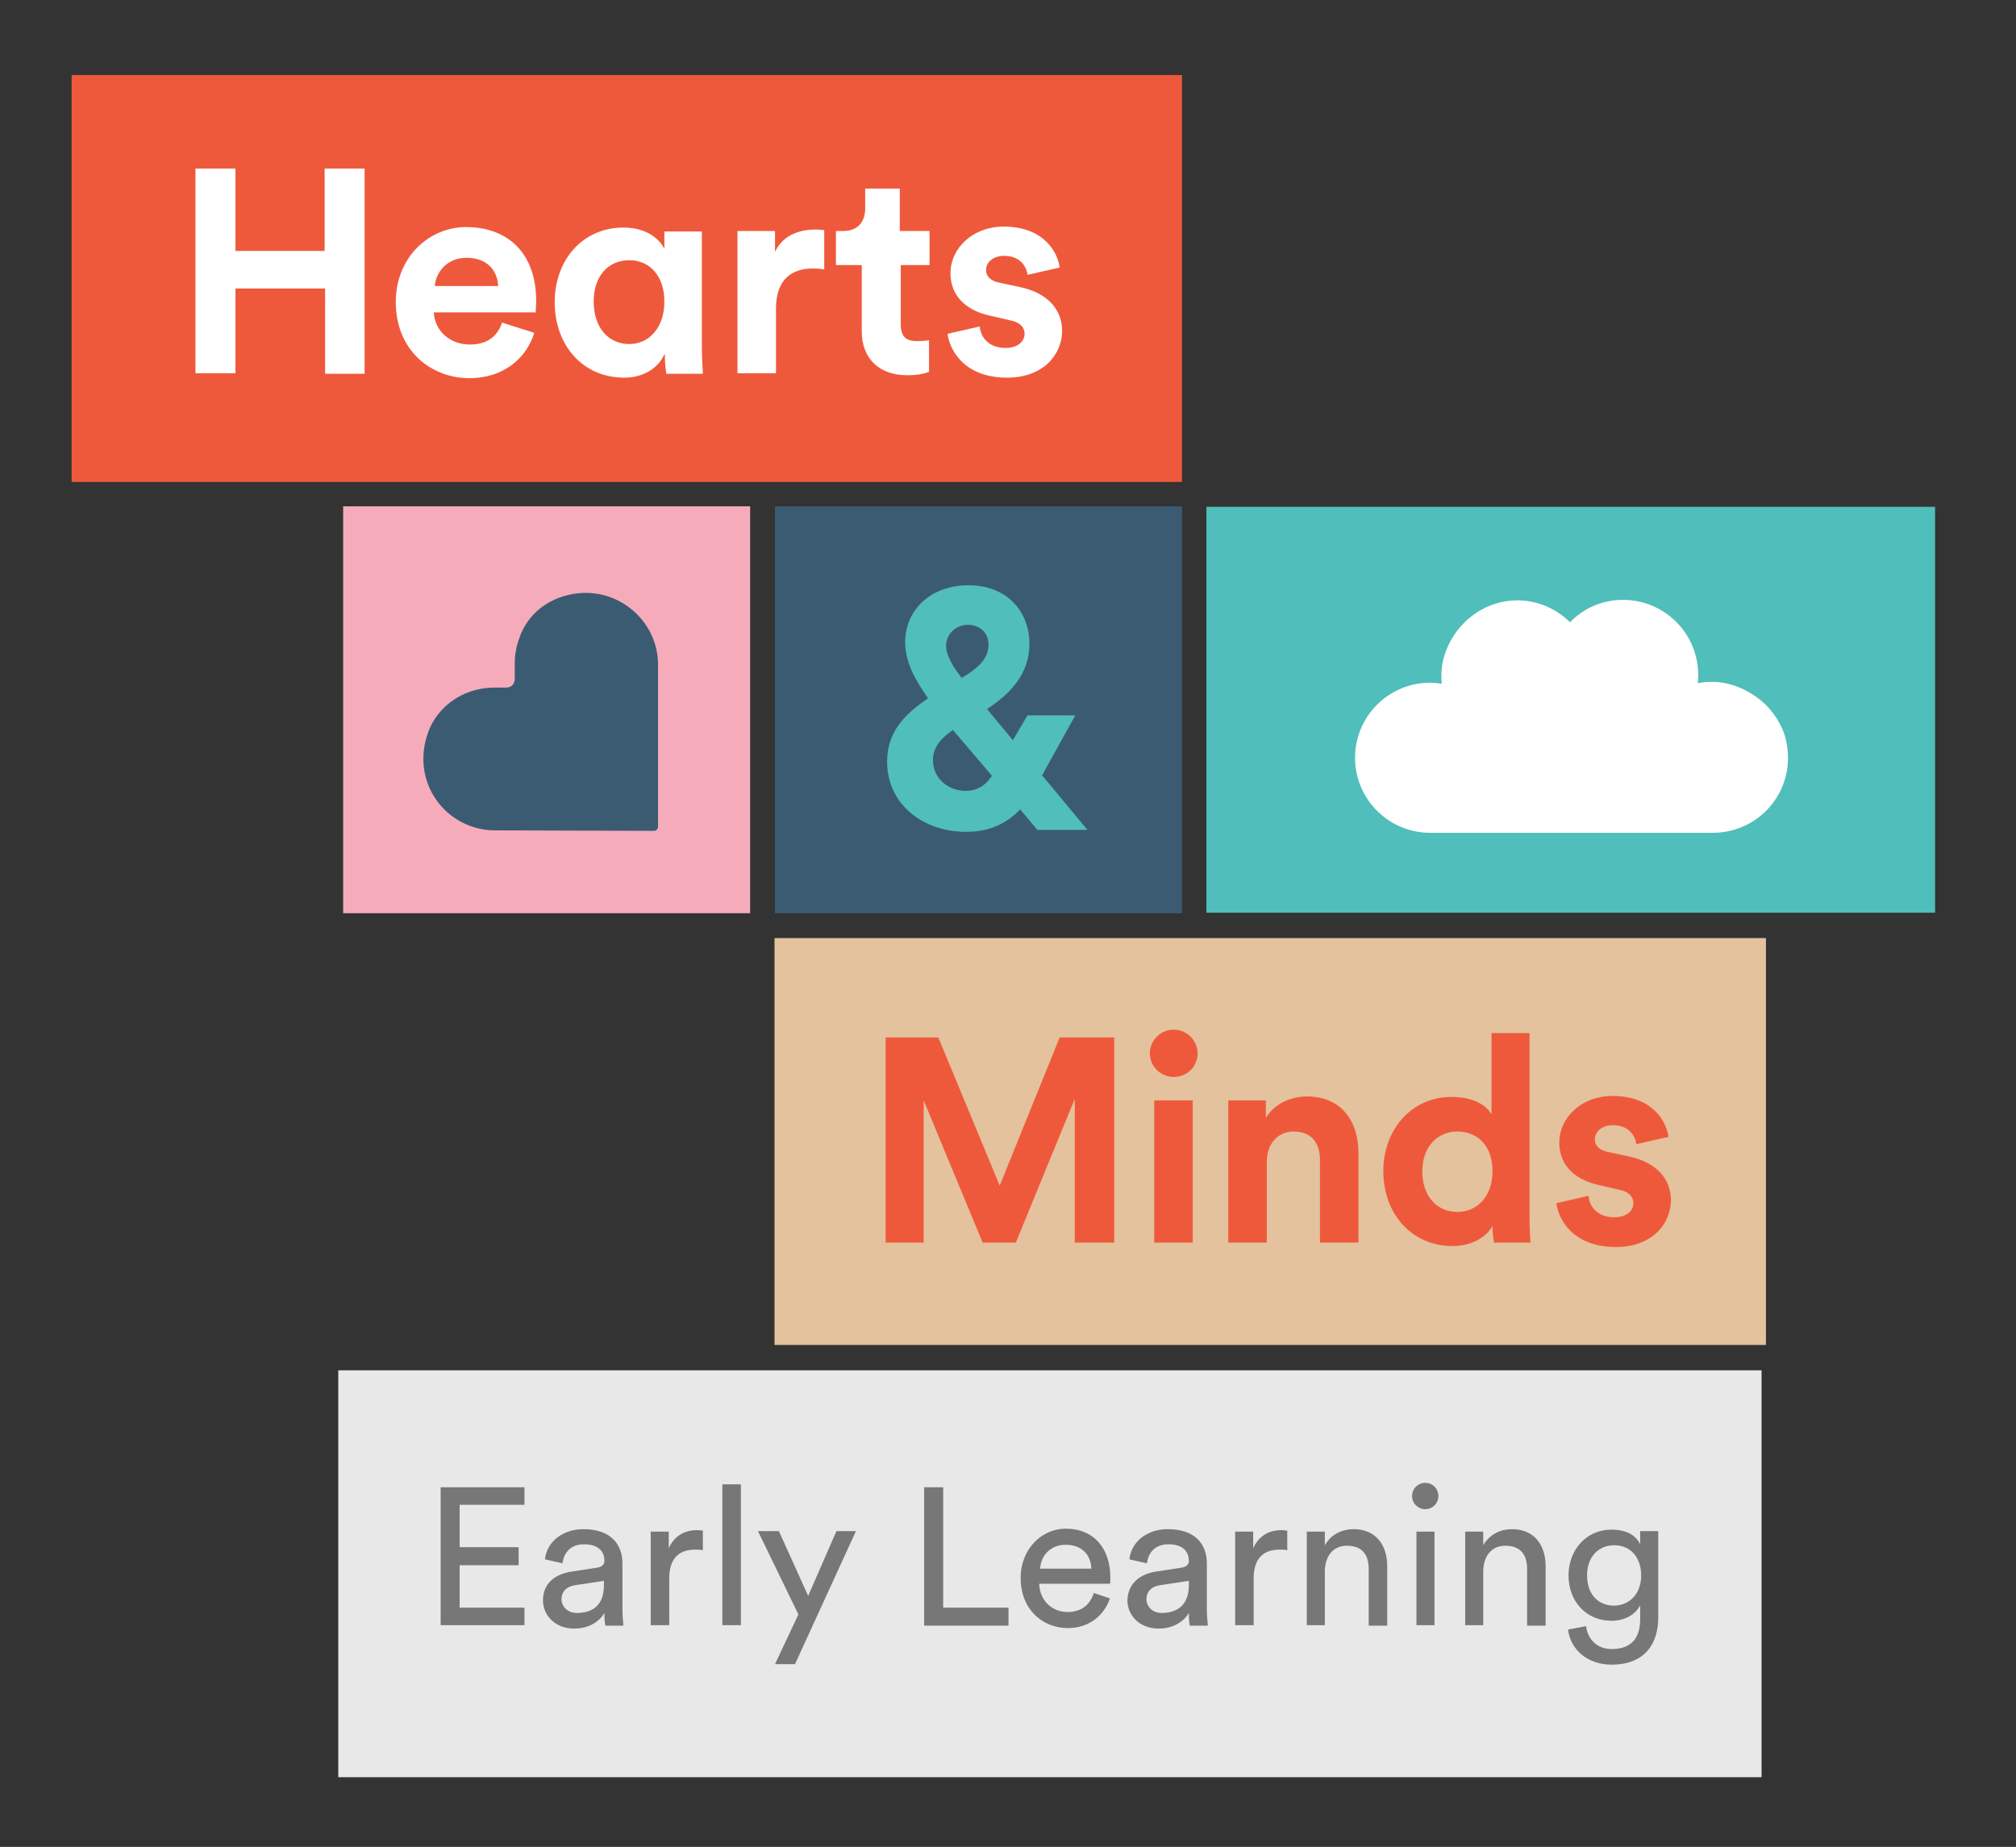 <?xml version="1.0" encoding="utf-8"?>
<!-- Generator: Adobe Illustrator 23.1.0, SVG Export Plug-In . SVG Version: 6.00 Build 0)  -->
<svg version="1.1" xmlns="http://www.w3.org/2000/svg" xmlns:xlink="http://www.w3.org/1999/xlink" x="0px" y="0px"
	 viewBox="0 0 413.6 379" style="enable-background:new 0 0 413.6 379;" xml:space="preserve">
<rect x="0" y="0" width="413.6" height="379" fill="#333333" stroke="none"/>
<style type="text/css">
	.st0{fill:#3B5B73;}
	.st1{fill:#F6ABBB;}
	.st2{fill:#50BEBA;}
	.st3{fill:#FFFFFF;}
	.st4{fill:#EF593B;}
	.st5{fill:#E3C29D;}
	.st6{fill:#E8E8E8;}
	.st7{fill:#777777;}
</style>
<g id="symbol">
	<rect x="159" y="103.9" class="st0" width="83.5" height="83.5"/>
	<rect x="70.4" y="103.9" class="st1" width="83.5" height="83.5"/>
	<path class="st0" d="M114.6,122.7c-3.7,1.4-6.7,4.3-8,8.1c-0.7,1.8-1,3.7-1,5.4h0v3.2c0,1-0.8,1.7-1.7,1.7h-2.5v0
		c-1.7,0-3.6,0.3-5.4,1c-3.7,1.4-6.7,4.3-8.1,8c-3.9,10.5,3.7,20.3,13.7,20.3c0,0,29.1,0.1,32.6,0.1c0.4,0,0.8-0.4,0.8-0.8l0-33.5
		C134.9,126.5,125,118.8,114.6,122.7z"/>
	<g>
		<path class="st2" d="M212.9,170.4l-3.6-4.3c-2.7,2.8-6.1,4.6-11.1,4.6c-8.8,0-16.2-5.6-16.2-14.4c0-6.2,3.7-9.8,8.4-13
			c-2.3-3.3-4.7-7.1-4.7-11.5c0-6.6,5.2-11.7,13-11.7c8.1,0,12.5,5.6,12.5,12c0,6.1-3.8,10.2-8.7,13.4l5.3,6.4l3-5.1h9.8l-6.8,12.3
			l9.3,11.2H212.9z M203.5,159.2l-8-9.4c-2.3,1.6-4.1,3.4-4.1,6.2c0,3.7,3.1,6.3,6.8,6.3C200.8,162.2,202.3,161,203.5,159.2z
			 M194.1,132.5c0,2.1,1.6,4.6,3.2,6.6c3.2-1.9,5.5-3.8,5.5-6.8c0-2.9-2.3-4.1-4.3-4.1C196.1,128.3,194.1,130.1,194.1,132.5z"/>
	</g>
	<rect x="247.5" y="104" class="st2" width="149.5" height="83.3"/>
	<path class="st3" d="M360.3,143c-4.3-3-8.4-3.5-12-2.8c0.1-0.6,0.1-1.1,0.1-1.7c0-8.5-6.9-15.4-15.4-15.4c-4.3,0-8.1,1.7-10.9,4.6
		c-2.8-2.8-6.8-4.6-11.1-4.5c-5.8,0.1-11,3.6-13.6,8.7c-1.5,2.9-1.9,5.7-1.6,8.4c-0.8-0.1-1.6-0.2-2.4-0.2
		c-8.5,0-15.4,6.9-15.4,15.4c0,8.5,6.9,15.4,15.4,15.4c0.3,0,57.4,0,58,0c10.1,0,17.9-9.6,14.7-20.2C365,147.6,363,144.9,360.3,143z
		"/>
</g>
<g id="hearts">
	<rect x="14.7" y="15.4" class="st4" width="227.8" height="83.5"/>
	<g>
		<path class="st3" d="M66.7,76.6V59.2H48.3v17.4h-8.2V34.6h8.2v16.9h18.3V34.6h8.2v42.1H66.7z"/>
		<path class="st3" d="M109.6,68.3c-1.5,5-6.1,9.3-13.3,9.3c-8,0-15.1-5.8-15.1-15.6c0-9.3,6.9-15.4,14.4-15.4
			c9,0,14.4,5.8,14.4,15.1c0,1.1-0.1,2.3-0.1,2.4H89c0.2,3.9,3.4,6.6,7.4,6.6c3.7,0,5.7-1.8,6.6-4.5L109.6,68.3z M102.2,58.7
			c-0.1-2.9-2-5.8-6.5-5.8c-4.1,0-6.3,3.1-6.5,5.8H102.2z"/>
		<path class="st3" d="M136.3,72.7c-1.2,2.8-4.3,4.8-8.2,4.8c-8.6,0-14.3-6.7-14.3-15.5c0-8.5,5.6-15.3,14.1-15.3
			c5.2,0,7.7,2.8,8.4,4.4v-3.6h7.7v23.9c0,2.6,0.2,4.6,0.2,5.3h-7.5c-0.1-0.7-0.3-2.2-0.3-3.6V72.7z M129.1,70.6
			c4.1,0,7.2-3.4,7.2-8.7s-3-8.5-7.2-8.5c-4.2,0-7.3,3.1-7.3,8.5C121.8,67.2,124.8,70.6,129.1,70.6z"/>
		<path class="st3" d="M169.1,55.3c-0.9-0.2-1.7-0.2-2.4-0.2c-4,0-7.5,2-7.5,8.2v13.3h-7.9V47.4h7.7v4.3c1.8-3.9,5.8-4.6,8.3-4.6
			c0.7,0,1.2,0.1,1.8,0.1V55.3z"/>
		<path class="st3" d="M184.8,47.4h5.9v7h-5.9v12.2c0,2.6,1.2,3.4,3.4,3.4c0.9,0,2-0.1,2.4-0.2v6.5c-0.7,0.3-2.1,0.7-4.5,0.7
			c-5.7,0-9.3-3.4-9.3-9V54.4h-5.3v-7h1.5c3.1,0,4.5-2,4.5-4.6v-4.1h7.1V47.4z"/>
		<path class="st3" d="M201,67c0.2,2.3,1.9,4.4,5.3,4.4c2.6,0,3.9-1.4,3.9-2.9c0-1.3-0.9-2.4-3.1-2.8l-3.9-0.9
			c-5.6-1.2-8.2-4.6-8.2-8.7c0-5.2,4.6-9.6,10.9-9.6c8.3,0,11.1,5.3,11.5,8.4l-6.6,1.5c-0.2-1.7-1.5-3.9-4.8-3.9
			c-2.1,0-3.7,1.2-3.7,2.9c0,1.4,1.1,2.3,2.7,2.6l4.2,0.9c5.8,1.2,8.7,4.7,8.7,9c0,4.7-3.7,9.6-11.3,9.6c-8.8,0-11.8-5.7-12.2-9
			L201,67z"/>
	</g>
</g>
<g id="minds">
	<rect x="158.9" y="192.5" class="st5" width="203.4" height="83.5"/>
	<g>
		<path class="st4" d="M220.5,255v-29.5L208.4,255h-6.8l-12.1-29.2V255h-7.8v-42.1h10.8l12.6,30.4l12.3-30.4h11.2V255H220.5z"/>
		<path class="st4" d="M240.8,211.3c2.7,0,4.9,2.2,4.9,4.9c0,2.6-2.1,4.8-4.9,4.8c-2.7,0-4.9-2.2-4.9-4.8
			C235.9,213.5,238.1,211.3,240.8,211.3z M236.8,255v-29.2h7.9V255H236.8z"/>
		<path class="st4" d="M259.9,255H252v-29.2h7.7v3.6c1.8-3,5.3-4.4,8.4-4.4c7.2,0,10.6,5.2,10.6,11.6V255h-7.9v-17
			c0-3.3-1.6-5.8-5.4-5.8c-3.4,0-5.5,2.7-5.5,6.1V255z"/>
		<path class="st4" d="M313.8,249.7c0,2,0.1,4.1,0.2,5.3h-7.5c-0.1-0.6-0.3-2-0.3-3.4c-1.3,2.3-4.3,4.1-8.2,4.1
			c-8.3,0-14.2-6.5-14.2-15.4c0-8.5,5.8-15.2,14-15.2c5,0,7.4,2.1,8.2,3.6v-16.7h7.8V249.7z M299,248.7c4,0,7.2-3.1,7.2-8.4
			c0-5.2-3.1-8.1-7.2-8.1c-4,0-7.2,3-7.2,8.2S294.9,248.7,299,248.7z"/>
		<path class="st4" d="M325.9,245.4c0.2,2.3,1.9,4.4,5.3,4.4c2.6,0,3.9-1.4,3.9-2.9c0-1.3-0.9-2.4-3.1-2.8l-3.9-0.9
			c-5.6-1.2-8.2-4.6-8.2-8.7c0-5.2,4.6-9.6,10.9-9.6c8.3,0,11.1,5.3,11.5,8.4l-6.6,1.5c-0.2-1.7-1.5-3.9-4.8-3.9
			c-2.1,0-3.7,1.2-3.7,2.9c0,1.4,1.1,2.3,2.7,2.6l4.2,0.9c5.8,1.2,8.7,4.7,8.7,9c0,4.7-3.7,9.6-11.3,9.6c-8.8,0-11.8-5.7-12.2-9
			L325.9,245.4z"/>
	</g>
</g>
<g id="tags">
	<rect x="69.4" y="281.2" class="st6" width="292" height="83.5"/>
	<g>
		<path class="st7" d="M90.4,333.5v-28.3h17.2v3.6H94.3v8.7h12.1v3.7H94.3v8.7h13.3v3.6H90.4z"/>
		<path class="st7" d="M117.3,322.5l5.2-0.8c1.2-0.2,1.5-0.8,1.5-1.4c0-1.9-1.2-3.4-4.2-3.4c-2.6,0-4.1,1.6-4.4,3.9l-3.6-0.8
			c0.4-3.7,3.7-6.2,7.9-6.2c5.8,0,8,3.3,8,7v9.6c0,1.7,0.2,2.7,0.2,3.2h-3.7c-0.1-0.5-0.2-1.2-0.2-2.6c-0.8,1.4-2.8,3.2-6.2,3.2
			c-3.9,0-6.4-2.7-6.4-5.8C111.4,324.9,113.9,323,117.3,322.5z M123.9,325.3v-0.9l-5.9,0.9c-1.6,0.2-2.8,1.2-2.8,2.9
			c0,1.4,1.2,2.8,3.1,2.8C121.5,331,123.9,329.5,123.9,325.3z"/>
		<path class="st7" d="M144.2,318.1c-0.6-0.1-1.1-0.1-1.6-0.1c-3.2,0-5.3,1.7-5.3,5.9v9.6h-3.8v-19.2h3.7v3.4c1.4-3,3.8-3.7,5.8-3.7
			c0.5,0,1,0.1,1.2,0.1V318.1z"/>
		<path class="st7" d="M148.2,333.5v-28.9h3.8v28.9H148.2z"/>
		<path class="st7" d="M159,341.5l4.8-10.2l-8.3-17.1h4.3l6,13.3l5.8-13.3h4l-12.5,27.3H159z"/>
		<path class="st7" d="M189.6,333.5v-28.3h3.9v24.7h13.4v3.7H189.6z"/>
		<path class="st7" d="M227.7,328c-1.1,3.4-4.2,6.1-8.6,6.1c-5.2,0-9.7-3.8-9.7-10.3c0-6,4.4-10.1,9.2-10.1c5.9,0,9.2,4.1,9.2,10.1
			c0,0.5,0,1-0.1,1.2h-14.5c0.1,3.4,2.6,5.8,5.8,5.8c3.1,0,4.7-1.7,5.4-3.9L227.7,328z M223.9,321.9c-0.1-2.8-1.9-4.9-5.3-4.9
			c-3.2,0-5.1,2.4-5.2,4.9H223.9z"/>
		<path class="st7" d="M237.2,322.5l5.2-0.8c1.2-0.2,1.5-0.8,1.5-1.4c0-1.9-1.2-3.4-4.2-3.4c-2.6,0-4.1,1.6-4.4,3.9l-3.6-0.8
			c0.4-3.7,3.7-6.2,7.9-6.2c5.8,0,8,3.3,8,7v9.6c0,1.7,0.2,2.7,0.2,3.2h-3.7c-0.1-0.5-0.2-1.2-0.2-2.6c-0.8,1.4-2.8,3.2-6.2,3.2
			c-3.9,0-6.4-2.7-6.4-5.8C231.4,324.9,233.9,323,237.2,322.5z M243.9,325.3v-0.9l-5.9,0.9c-1.6,0.2-2.8,1.2-2.8,2.9
			c0,1.4,1.2,2.8,3.1,2.8C241.4,331,243.9,329.5,243.9,325.3z"/>
		<path class="st7" d="M264.1,318.1c-0.6-0.1-1.1-0.1-1.6-0.1c-3.2,0-5.3,1.7-5.3,5.9v9.6h-3.8v-19.2h3.7v3.4c1.4-3,3.8-3.7,5.8-3.7
			c0.5,0,1,0.1,1.2,0.1V318.1z"/>
		<path class="st7" d="M271.9,333.5h-3.8v-19.2h3.7v2.8c1.4-2.4,3.7-3.3,5.9-3.3c4.6,0,6.9,3.3,6.9,7.6v12.2h-3.8V322
			c0-2.7-1.1-4.8-4.5-4.8c-3,0-4.5,2.4-4.5,5.3V333.5z"/>
		<path class="st7" d="M292.4,304.3c1.5,0,2.7,1.2,2.7,2.7c0,1.5-1.2,2.7-2.7,2.7c-1.5,0-2.7-1.2-2.7-2.7
			C289.7,305.5,290.9,304.3,292.4,304.3z M290.6,333.5v-19.2h3.7v19.2H290.6z"/>
		<path class="st7" d="M304.4,333.5h-3.8v-19.2h3.7v2.8c1.4-2.4,3.7-3.3,5.9-3.3c4.6,0,6.9,3.3,6.9,7.6v12.2h-3.8V322
			c0-2.7-1.1-4.8-4.5-4.8c-3,0-4.5,2.4-4.5,5.3V333.5z"/>
		<path class="st7" d="M325.4,333.7c0.3,2.7,2.3,4.7,5.2,4.7c4,0,5.9-2.1,5.9-6.2v-2.8c-0.9,1.8-3,3.2-5.9,3.2
			c-5.1,0-8.8-3.9-8.8-9.3c0-5.2,3.6-9.4,8.8-9.4c3,0,5,1.1,5.9,3v-2.7h3.7v17.8c0,4.9-2.4,9.6-9.6,9.6c-4.8,0-8.4-3-8.9-7.2
			L325.4,333.7z M336.7,323.3c0-3.7-2.2-6.2-5.5-6.2c-3.3,0-5.6,2.4-5.6,6.2c0,3.8,2.2,6.2,5.6,6.2
			C334.4,329.4,336.7,327,336.7,323.3z"/>
	</g>
</g>
</svg>
